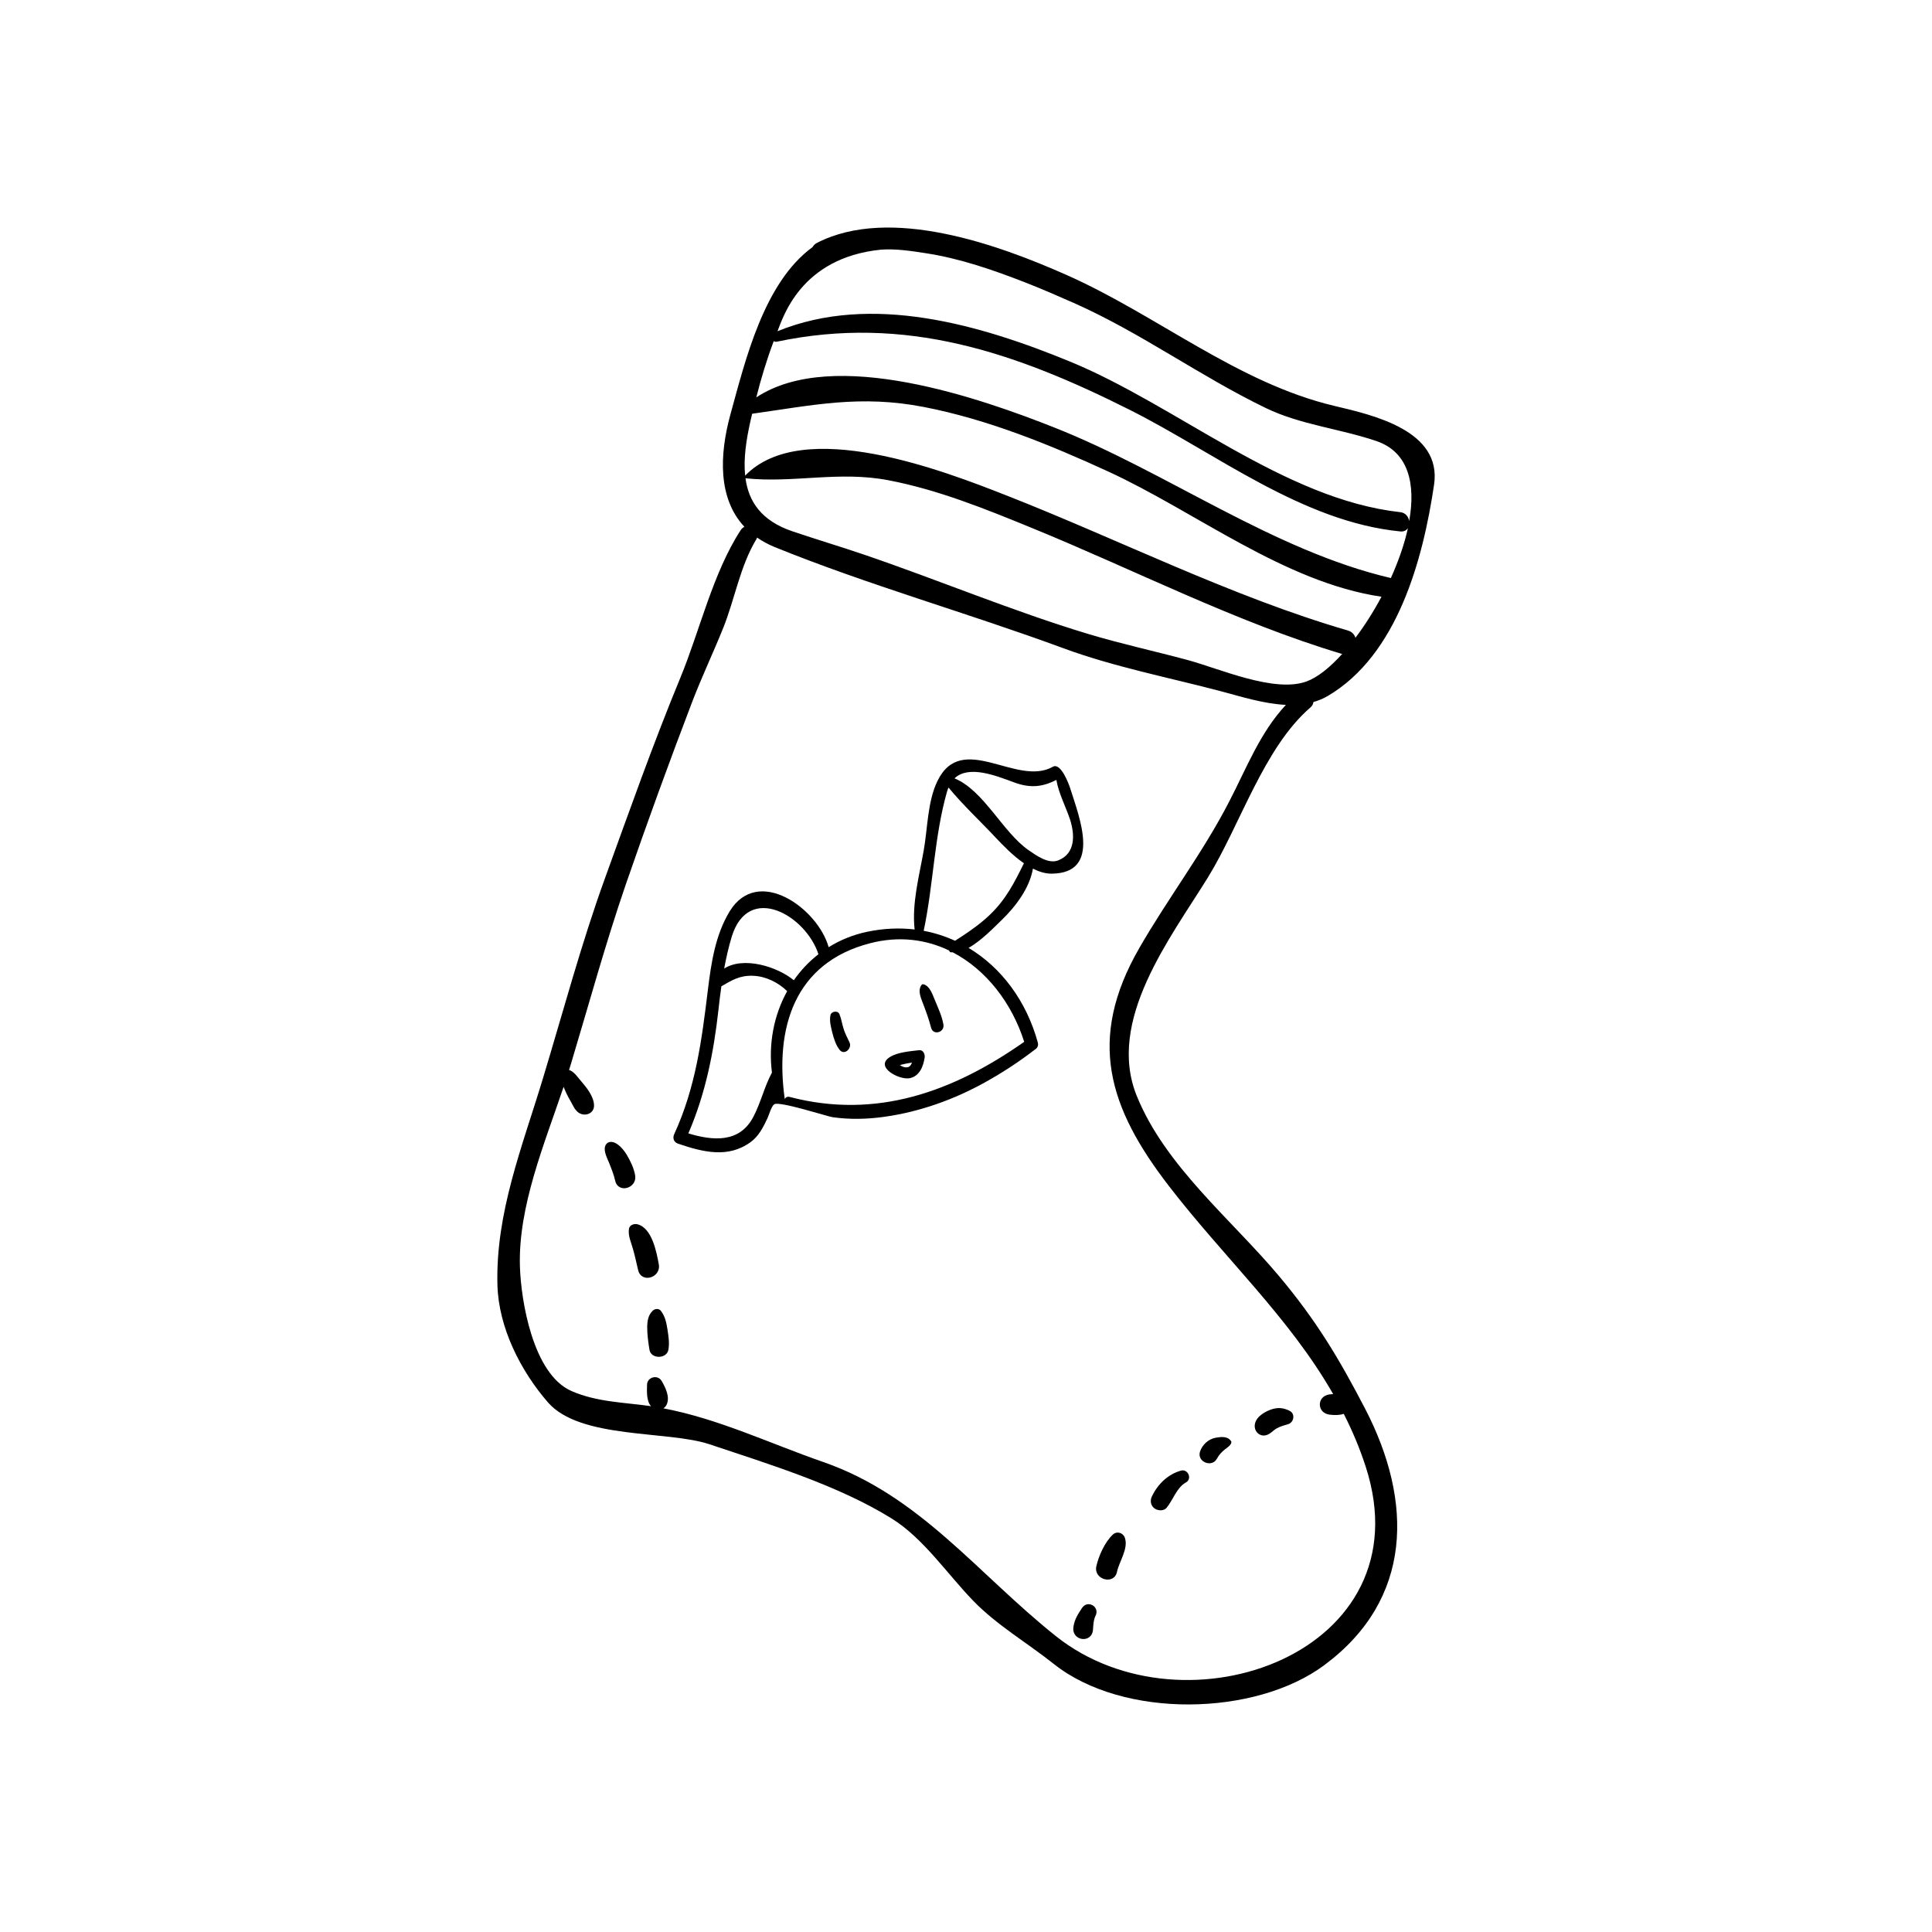 <?xml version="1.0" encoding="UTF-8"?>
<!-- Uploaded to: ICON Repo, www.svgrepo.com, Generator: ICON Repo Mixer Tools -->
<svg fill="#000000" width="800px" height="800px" version="1.1" viewBox="144 144 512 512" xmlns="http://www.w3.org/2000/svg">
 <g>
  <path d="m491.3 331.46c0.5-0.441 0.715-0.914 0.77-1.414 1.301-0.371 2.57-0.887 3.769-1.586 18.531-10.879 25.281-36.273 28.207-56.031 2.113-14.348-16.16-18.43-26.465-20.871-25.625-6.082-46.965-24.055-70.906-34.676-18.242-8.109-46.852-18.414-66.152-8.523-0.586 0.285-0.914 0.684-1.172 1.113-12.949 9.449-17.801 29.938-21.785 44.367-2.953 10.766-3.297 22.285 3.711 29.766-0.344 0.188-0.684 0.43-0.957 0.844-7.379 11.293-10.863 26.668-16.004 39.129-7.25 17.543-13.562 35.434-20.027 53.262-6.309 17.418-11.062 35.348-16.445 53.074-5.453 18.043-12.52 35.473-12.02 54.617 0.301 11.305 6.152 22.797 13.406 31.137 8.566 9.793 31.691 7.379 42.785 11.078 15.816 5.297 34.148 10.879 48.281 19.672 8.395 5.195 14.816 14.805 21.641 21.828 6.18 6.394 14.418 11.219 21.328 16.715 18.371 14.617 53.406 13.906 71.676 0.328 23.57-17.488 23.539-43.398 10.879-67.867-7.051-13.574-13.02-23.527-22.984-35.391-12.605-14.977-30.035-29.008-37.574-47.582-8.121-19.984 8.879-41.812 18.801-57.844 8.609-13.938 14.816-34.438 27.238-45.145zm-1.059-6.867c-8.523 3.113-23.055-3.398-31.465-5.668-8.766-2.371-17.617-4.281-26.309-6.894-20.086-6.055-39.758-14.332-59.629-21.098-6.254-2.129-12.59-4.012-18.859-6.137-8.238-2.785-11.59-7.91-12.418-14.047 12.691 1.344 24.695-2 37.844 0.516 13.16 2.5 25.852 7.652 38.188 12.707 27.066 11.062 53.902 24.883 81.871 33.277 0.102 0.027 0.172 0 0.258 0.016-3.269 3.633-6.582 6.273-9.48 7.328zm12.965-11.574c-0.285-0.871-0.898-1.613-2.043-1.941-30.805-8.965-60.672-24.109-90.578-35.832-16.258-6.383-53.82-21-69.109-5.195-0.484-4.555 0.301-9.605 1.457-14.719 0.145-0.543 0.27-1.129 0.398-1.684 16.188-2.269 28.621-5.066 45.539-1.785 16.844 3.269 33.262 9.949 48.777 17.074 23.199 10.664 46.723 29.406 72.461 33.203-2.078 3.898-4.434 7.621-6.902 10.879zm-154.16-78.617c0.258 0.145 0.527 0.215 0.844 0.145 34.047-7.168 63.098 2.797 93.52 18.074 22.883 11.508 45.609 29.648 71.707 32.219 0.957 0.086 1.598-0.301 2-0.898-0.941 4.324-2.543 8.852-4.523 13.246-31.293-7.324-59.215-28.023-89.094-39.855-19.145-7.582-58.516-21.586-79.07-8.023 1.203-4.812 2.731-9.922 4.617-14.906zm28.391-24.238c3.969-0.285 7.938 0.328 11.848 0.93 9.277 1.426 17.973 4.469 26.695 7.867 4.227 1.656 8.367 3.469 12.52 5.297 17.828 7.894 33.488 19.441 50.992 27.895 9.234 4.453 19.672 5.453 29.32 8.75 8.492 2.914 10.391 11.348 8.637 21.184-0.172-1.113-0.941-2.199-2.356-2.356-30.879-3.41-59.129-28.238-87.539-39.914-23.684-9.734-52.547-18.23-77.516-8.035 1.375-3.273 5.93-19.449 27.398-21.617zm76.262 248.05c14.73 19.129 31.922 34.832 43.598 55.23-0.328 0.016-0.656 0.043-0.941 0.086-3.453 0.43-3.453 4.938 0 5.367 1.242 0.156 2.613 0.172 3.754-0.215 2.242 4.41 4.211 9.035 5.809 13.977 15.988 49.277-47.879 72.148-82.055 44.969-20.844-16.59-36.031-37.289-61.785-46.211-13.988-4.856-27.68-11.434-42.27-14.191 0.301-0.199 0.598-0.473 0.801-0.871 1.043-2.012-0.215-4.598-1.27-6.394-1.07-1.785-3.856-1.012-3.867 1.043-0.027 1.672-0.199 4.324 1.07 5.652-7.137-1.027-14.305-1.055-21.086-4.012-10.223-4.453-13.418-23.984-13.676-33.117-0.441-15.859 6.453-32.25 11.578-47.496 0.086 0.215 0.188 0.441 0.27 0.629 0.43 1.086 0.984 2.156 1.586 3.168 0.586 1 0.984 2.113 1.914 2.883 1.57 1.344 4.356 0.57 4.297-1.785-0.059-2.457-2.113-4.883-3.656-6.68-0.613-0.727-1.758-2.383-2.969-2.684 0.156-0.473 0.301-0.941 0.441-1.398 4.812-15.973 9.195-32.047 14.617-47.824 5.609-16.246 11.492-32.406 17.629-48.465 2.527-6.582 5.555-12.949 8.18-19.473 3.098-7.738 4.453-16.375 8.809-23.555 0.086-0.129 0.086-0.258 0.145-0.387 1.398 0.957 2.926 1.797 4.695 2.527 24.895 10.094 51.176 17.473 76.43 26.781 13.504 4.981 27.953 7.766 41.855 11.434 5.141 1.355 11.277 3.328 17.172 3.598-6.879 7.379-10.363 16.645-15.074 25.723-6.91 13.406-16.23 25.609-23.754 38.688-14.004 24.289-8.094 42.418 7.754 63.004z"/>
  <path d="m479.5 524.35c1.129-0.285 1.812-1.215 2.785-1.785 0.855-0.516 2.098-0.855 3.055-1.141 1.543-0.43 1.984-2.711 0.473-3.512-1.727-0.898-3.328-1-5.184-0.301-1.883 0.715-4.227 2.211-4.113 4.496 0.098 1.516 1.457 2.629 2.984 2.242z"/>
  <path d="m466.46 530.62c0.629-1.113 1.242-1.797 2.254-2.598 0.457-0.344 2.07-1.398 1.484-2.168-0.898-1.285-2.625-1.086-4.012-0.844-1.957 0.355-3.598 1.871-4.184 3.727-0.809 2.668 3.117 4.269 4.457 1.883z"/>
  <path d="m453.22 543.51c1.715-2.141 2.598-5.254 5.066-6.652 1.727-0.941 0.543-3.656-1.328-3.125-3.426 0.957-6.109 3.555-7.664 6.754-0.5 1.012-0.441 2.184 0.387 3.027 0.883 0.883 2.695 1.07 3.539-0.004z"/>
  <path d="m440.01 560.58c0.57-2.754 3.082-6.18 2.098-9.035-0.473-1.371-2.113-1.871-3.211-0.855-2.098 1.984-3.738 5.625-4.356 8.395-0.781 3.539 4.715 5.051 5.469 1.496z"/>
  <path d="m430.76 570.11c-1.07 1.629-2 3.027-2.285 5.012-0.586 3.824 4.969 4.523 5.184 0.699 0.07-1.141 0.145-2.598 0.672-3.625 1.211-2.387-2.086-4.312-3.57-2.086z"/>
  <path d="m312.32 455.49c-0.312-1.871-1.199-3.699-2.156-5.34-0.801-1.371-2.543-3.598-4.312-3.527-0.715 0.016-1.227 0.441-1.469 1.113-0.473 1.344 0.527 3.168 1.027 4.426 0.629 1.586 1.258 3.098 1.629 4.769 0.812 3.469 5.863 1.957 5.281-1.441z"/>
  <path d="m318.59 479.07c-0.598-3.312-1.828-9.777-5.766-10.648-0.855-0.172-2 0.258-2.141 1.215-0.27 1.855 0.516 3.441 1.012 5.195 0.57 1.898 0.941 3.824 1.414 5.754 0.855 3.609 6.109 2.039 5.481-1.516z"/>
  <path d="m319.09 491.33c-0.516-0.629-1.543-0.516-2.086 0-1.242 1.156-1.469 2.754-1.484 4.398-0.016 1.914 0.285 4.098 0.598 5.981 0.398 2.5 4.566 2.469 5.012 0 0.328-1.828 0.027-3.57-0.242-5.383-0.285-1.785-0.629-3.555-1.797-4.996z"/>
  <path d="m367.49 416.41c-0.371-1.227-0.543-2.5-1.043-3.684-0.457-1.027-2.156-0.715-2.371 0.301-0.312 1.543 0.129 3.156 0.5 4.652 0.398 1.555 0.93 3.285 1.941 4.555 1.258 1.57 3.356-0.43 2.613-2-0.613-1.281-1.227-2.438-1.641-3.824z"/>
  <path d="m388.73 404.84c-0.156-0.027-0.355 0-0.457 0.113-1.113 1.383-0.328 3.285 0.242 4.754 0.855 2.199 1.641 4.383 2.242 6.668 0.559 2.129 3.641 1.215 3.254-0.898-0.387-2.211-1.371-4.297-2.227-6.367-0.656-1.488-1.285-3.773-3.055-4.269z"/>
  <path d="m387.58 422.31c-2.414 0.285-5.652 0.516-7.738 1.812-4.211 2.613 2.484 6.168 5.238 5.609 2.625-0.527 3.625-3.156 3.969-5.523 0.102-0.844-0.383-2.016-1.469-1.898zm-3.211 4.551c-0.641 0.059-1.301-0.199-1.898-0.598h0.016c1.043-0.301 2.098-0.5 3.199-0.672-0.246 0.672-0.645 1.215-1.316 1.27z"/>
  <path d="m425.96 349.16c-0.844-1.426-1.898-2.555-2.926-1.969-9.605 5.453-24.141-9.648-30.637 3.856-2.598 5.394-2.57 12.52-3.598 18.316-1.184 6.723-3.184 14.062-2.414 20.957-4.012-0.473-8.238-0.301-12.59 0.613-3.797 0.801-7.195 2.211-10.191 4.082-2.871-10.266-18.758-21.77-26.254-9.465-3.781 6.238-4.883 13.66-5.754 20.801-1.613 13.289-3.242 25.852-8.922 38.215-0.484 1.027-0.113 2.129 1 2.512 6.566 2.227 13.277 3.969 19.273-0.43 2.199-1.613 3.34-3.984 4.469-6.367 0.398-0.855 1-3.125 1.785-3.641 1.371-0.887 14.219 3.269 15.418 3.426 4.582 0.656 9.234 0.543 13.832-0.113 9.277-1.301 18.359-4.555 26.539-9.094 4.582-2.543 9.094-5.469 13.32-8.75 0.57-0.328 0.941-0.973 0.727-1.812-3.012-10.992-9.621-19.871-18.359-25.098 3.383-1.883 6.797-5.469 8.82-7.422 3.641-3.512 7.367-8.422 8.238-13.574 1.613 0.812 3.297 1.344 4.981 1.328 13.391-0.129 7.211-15.188 4.91-22.598-0.168-0.547-0.812-2.305-1.668-3.773zm-88.051 43.098c4.41-14.434 19.629-5.723 22.984 4.625-2.543 1.984-4.711 4.297-6.523 6.894-4.356-3.613-13.32-6.394-18.457-3.098 0.527-2.812 1.156-5.652 1.996-8.422zm10.664 35.988c-2.027 3.754-2.926 7.922-4.938 11.75-3.668 7.008-10.777 6.309-17.215 4.367 4.566-10.578 6.723-21.457 7.996-32.906 0.215-2.043 0.473-4.07 0.758-6.082 2.797-1.613 4.856-2.914 8.367-2.785 3.383 0.113 6.68 1.758 9.066 4.07-3.551 6.41-4.992 13.992-4.035 21.586zm66.852-8.152c-18.801 13.203-39.156 20.629-62.156 14.605-0.656-0.172-1.086 0.129-1.301 0.559-2.613-18.574 2.34-36.074 22.656-41.301 7.637-1.969 14.73-1.012 20.887 1.926 0.086 0.242 0.227 0.441 0.457 0.484 0.172 0.027 0.328-0.016 0.5 0 8.938 4.656 15.719 13.52 18.957 23.727zm-9.164-33.605c-2.269 2.156-4.824 3.984-7.438 5.711-0.699 0.457-1.242 0.77-1.715 1.113-2.641-1.199-5.41-2.098-8.324-2.641 2.582-12.148 2.785-24.969 6.195-36.918 0.113-0.387 0.258-0.715 0.387-1.055 3.781 4.625 8.508 8.992 12.578 13.363 1.957 2.07 4.523 4.727 7.41 6.711-2.57 5.18-4.754 9.578-9.094 13.715zm18.156-14.473c-2.613 1.027-5.809-1.328-7.793-2.684-6.852-4.711-11.906-15.887-19.672-19.059 3.781-3.598 11.008-0.699 15.676 1.027 4.281 1.598 7.508 1.328 11.32-0.613 0.613 3.598 2.484 7.039 3.613 10.465 1.281 3.926 1.539 9.051-3.144 10.863z"/>
 </g>
</svg>